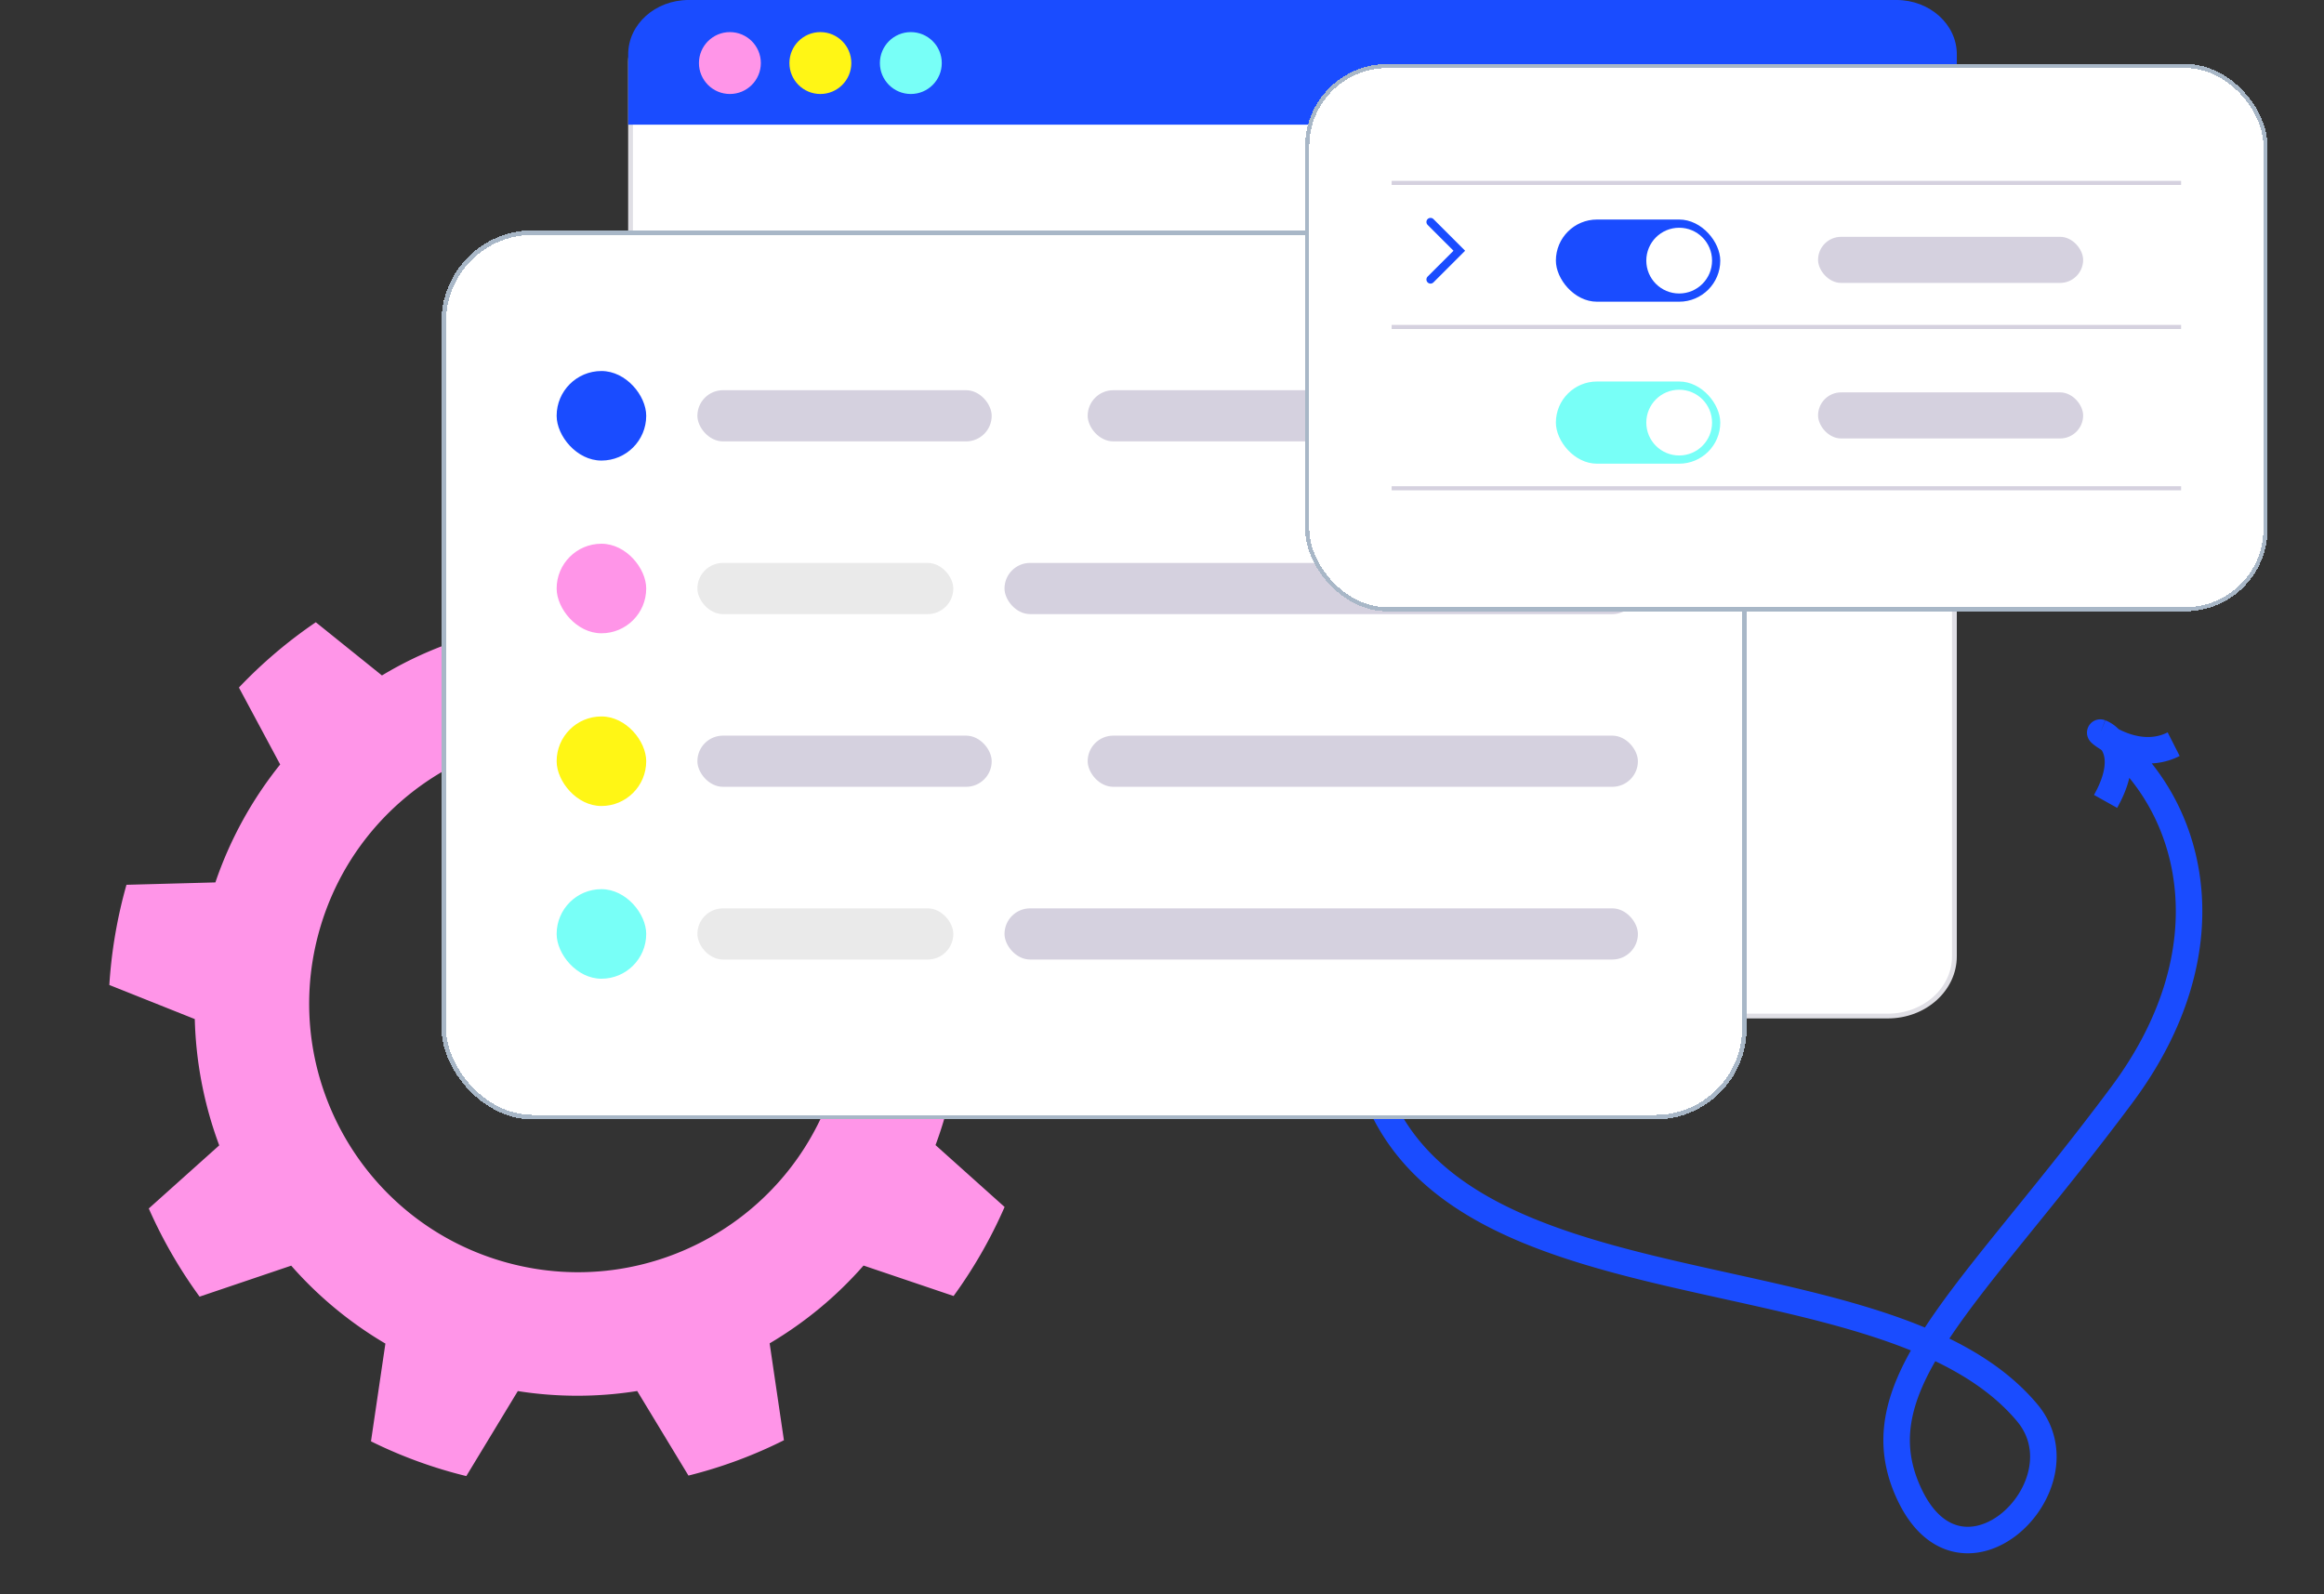 <svg xmlns="http://www.w3.org/2000/svg" width="379" height="260" fill="none">
    <rect width="100%" height="100%" fill="#333333" stroke="none"/>
    <path stroke="#1A4CFF" stroke-width="4.324" d="M314.75 219.243c-5.497 8.894-7.271 16.363-3.275 24.677 8.671 18.04 28.953-1.729 19.131-13.479-4.013-4.801-9.486-8.369-15.856-11.198Zm0 0c6.432-10.406 17.96-22.761 31.306-40.698 17.281-23.225 12.076-46.198-1.697-57.642m-29.609 98.34c-38.263-16.995-108.879-7.322-89.757-78.033m119.366-20.307a33.987 33.987 0 0 0-.554-.45m.554.45a4.87 4.87 0 0 0-.197-.244m.197.244c1.264 1.677 1.831 4.793-.98 9.814m.426-10.264a33.078 33.078 0 0 0-1.26-.955m1.26.955c-.947-.568-1.439-1.023-1.26-.955m1.26.955c.113.067.232.136.357.206m-1.617-1.161a4.13 4.13 0 0 1 1.617 1.161m0 0c2.214 1.237 6.326 2.754 10.322.723"/>
    <path style="transform-box:fill-box;transform-origin:center" fill="#FF95E8" fill-rule="evenodd" d="m51.502 101.493 10.788 8.679a61.53 61.53 0 0 1 20.992-7.886l2.706-13.441c2.63-.278 5.302-.42 8.005-.42 2.838 0 5.639.157 8.396.462l2.7 13.411a61.538 61.538 0 0 1 20.962 7.896l10.64-8.56a77.061 77.061 0 0 1 12.575 10.768l-6.614 12.338a63.258 63.258 0 0 1 10.526 19.187l14.18.38a77.874 77.874 0 0 1 2.807 16.501l-13.628 5.438a63.597 63.597 0 0 1-3.97 20.528l11.264 10.093a77.376 77.376 0 0 1-8.319 14.522l-14.685-4.967a62.838 62.838 0 0 1-15.313 12.69l2.328 15.802a75.183 75.183 0 0 1-15.568 5.764l-8.357-13.792a62.146 62.146 0 0 1-9.765.769c-3.302 0-6.543-.259-9.706-.759l-8.4 13.864a75.213 75.213 0 0 1-15.546-5.668l2.35-15.944a62.86 62.86 0 0 1-15.36-12.709l-14.94 5.054a77.424 77.424 0 0 1-8.287-14.38l11.49-10.295a63.608 63.608 0 0 1-3.988-20.599l-13.935-5.56a77.867 77.867 0 0 1 2.795-16.341l14.5-.389a63.263 63.263 0 0 1 10.566-19.238l-6.727-12.547a76.97 76.97 0 0 1 12.538-10.651Zm31.236 104.469c23.347 6.353 47.422-7.424 53.775-30.771 6.352-23.346-7.425-47.422-30.771-53.774-23.347-6.352-47.422 7.425-53.775 30.771-6.352 23.347 7.425 47.422 30.771 53.774Z" clip-rule="evenodd">
        <animateTransform attributeName="transform" attributeType="XML" dur="20s" from="0" repeatCount="indefinite" to="360" type="rotate"/>
    </path>
    <path fill="#fff" stroke="#E0DFE5" stroke-width=".777" d="M102.829 156.007V10.124c0-5.34 4.824-9.736 10.862-9.736h194.175c6.038 0 10.862 4.397 10.862 9.736V155.99c0 5.339-4.824 9.735-10.862 9.735H113.691c-3.061 0-5.86-.657-7.843-2.183-1.963-1.511-3.181-3.912-3.019-7.535Z"/>
    <path fill="#1A4CFF" d="M112.288 0h196.989c5.432 0 9.844 3.969 9.844 8.859v11.48H102.446V8.858c0-4.888 4.41-8.857 9.842-8.857Z"/>
    <circle cx="119.032" cy="10.284" r="5.047" fill="#FF95E8"/>
    <circle cx="133.786" cy="10.284" r="5.047" fill="#FFF615"/>
    <circle cx="148.54" cy="10.284" r="5.047" fill="#78FFF7"/>
    <rect width="212.852" height="145.032" x="71.996" y="37.56" fill="#fff" rx="14.882" shape-rendering="crispEdges"/>
    <rect width="212.108" height="144.288" x="72.368" y="37.933" stroke="#A8B7C7" stroke-width=".744" rx="14.51" shape-rendering="crispEdges"/>
    <rect width="14.607" height="14.607" x="90.778" y="60.515" fill="#1A4CFF" rx="7.304"/>
    <rect width="14.607" height="14.607" x="90.778" y="88.687" fill="#FF95E8" rx="7.304"/>
    <rect width="14.607" height="14.607" x="90.778" y="116.858" fill="#FFF615" rx="7.304"/>
    <rect width="14.607" height="14.607" x="90.778" y="145.03" fill="#78FFF7" rx="7.304"/>
    <rect width="47.996" height="8.347" x="113.731" y="63.646" fill="#D5D1DF" rx="4.174"/>
    <rect width="103.296" height="8.347" x="163.817" y="91.817" fill="#D5D1DF" rx="4.174"/>
    <rect width="47.996" height="8.347" x="113.731" y="119.988" fill="#D5D1DF" rx="4.174"/>
    <rect width="103.296" height="8.347" x="163.817" y="148.16" fill="#D5D1DF" rx="4.174"/>
    <rect width="89.732" height="8.347" x="177.379" y="63.646" fill="#D5D1DF" rx="4.174"/>
    <rect width="41.736" height="8.347" x="113.731" y="91.817" fill="#EAEAEA" rx="4.174"/>
    <rect width="89.732" height="8.347" x="177.379" y="119.988" fill="#D5D1DF" rx="4.174"/>
    <rect width="41.736" height="8.347" x="113.731" y="148.16" fill="#EAEAEA" rx="4.174"/>
    <rect width="156.939" height="89.277" x="212.852" y="10.433" fill="#fff" rx="13.404" shape-rendering="crispEdges"/>
    <rect width="156.269" height="88.606" x="213.187" y="10.768" stroke="#A8B7C7" stroke-width=".67" rx="13.069" shape-rendering="crispEdges"/>
    <path stroke="#1A4CFF" stroke-linecap="round" stroke-width="1.34" d="m233.293 45.588 4.692-4.691-4.692-4.691"/>
    <rect width="26.808" height="13.404" x="253.735" y="35.807" fill="#1A4CFF" rx="6.702"/>
    <circle cx="273.842" cy="42.509" r="5.362" fill="#fff"/>
    <rect width="43.229" height="7.518" x="296.492" y="38.627" fill="#D5D1DF" rx="3.759"/>
    <rect width="43.229" height="7.518" x="296.492" y="63.999" fill="#D5D1DF" rx="3.759"/>
    <rect width="26.808" height="13.404" x="253.735" y="62.227" fill="#78FFF7" rx="6.702"/>
    <circle cx="273.842" cy="68.93" r="5.362" fill="#fff"/>
    <path stroke="#D5D1DF" stroke-width=".67" d="M226.949 29.833h128.747M226.949 53.329h128.747M226.949 79.641h128.747"/>
    <defs>
        <filter id="a" width="231.902" height="164.081" x="62.472" y="31.756" color-interpolation-filters="sRGB" filterUnits="userSpaceOnUse">
            <feFlood flood-opacity="0" result="BackgroundImageFix"/>
            <feColorMatrix in="SourceAlpha" result="hardAlpha" values="0 0 0 0 0 0 0 0 0 0 0 0 0 0 0 0 0 0 127 0"/>
            <feOffset dy="3.721"/>
            <feGaussianBlur stdDeviation="4.762"/>
            <feComposite in2="hardAlpha" operator="out"/>
            <feColorMatrix values="0 0 0 0 0.098 0 0 0 0 0.071 0 0 0 0 0.192 0 0 0 0.25 0"/>
            <feBlend in2="BackgroundImageFix" result="effect1_dropShadow_23_139"/>
            <feBlend in="SourceGraphic" in2="effect1_dropShadow_23_139" result="shape"/>
        </filter>
        <filter id="b" width="174.096" height="106.434" x="204.273" y="5.206" color-interpolation-filters="sRGB" filterUnits="userSpaceOnUse">
            <feFlood flood-opacity="0" result="BackgroundImageFix"/>
            <feColorMatrix in="SourceAlpha" result="hardAlpha" values="0 0 0 0 0 0 0 0 0 0 0 0 0 0 0 0 0 0 127 0"/>
            <feOffset dy="3.351"/>
            <feGaussianBlur stdDeviation="4.289"/>
            <feComposite in2="hardAlpha" operator="out"/>
            <feColorMatrix values="0 0 0 0 0.098 0 0 0 0 0.071 0 0 0 0 0.192 0 0 0 0.25 0"/>
            <feBlend in2="BackgroundImageFix" result="effect1_dropShadow_23_139"/>
            <feBlend in="SourceGraphic" in2="effect1_dropShadow_23_139" result="shape"/>
        </filter>
    </defs>
</svg>